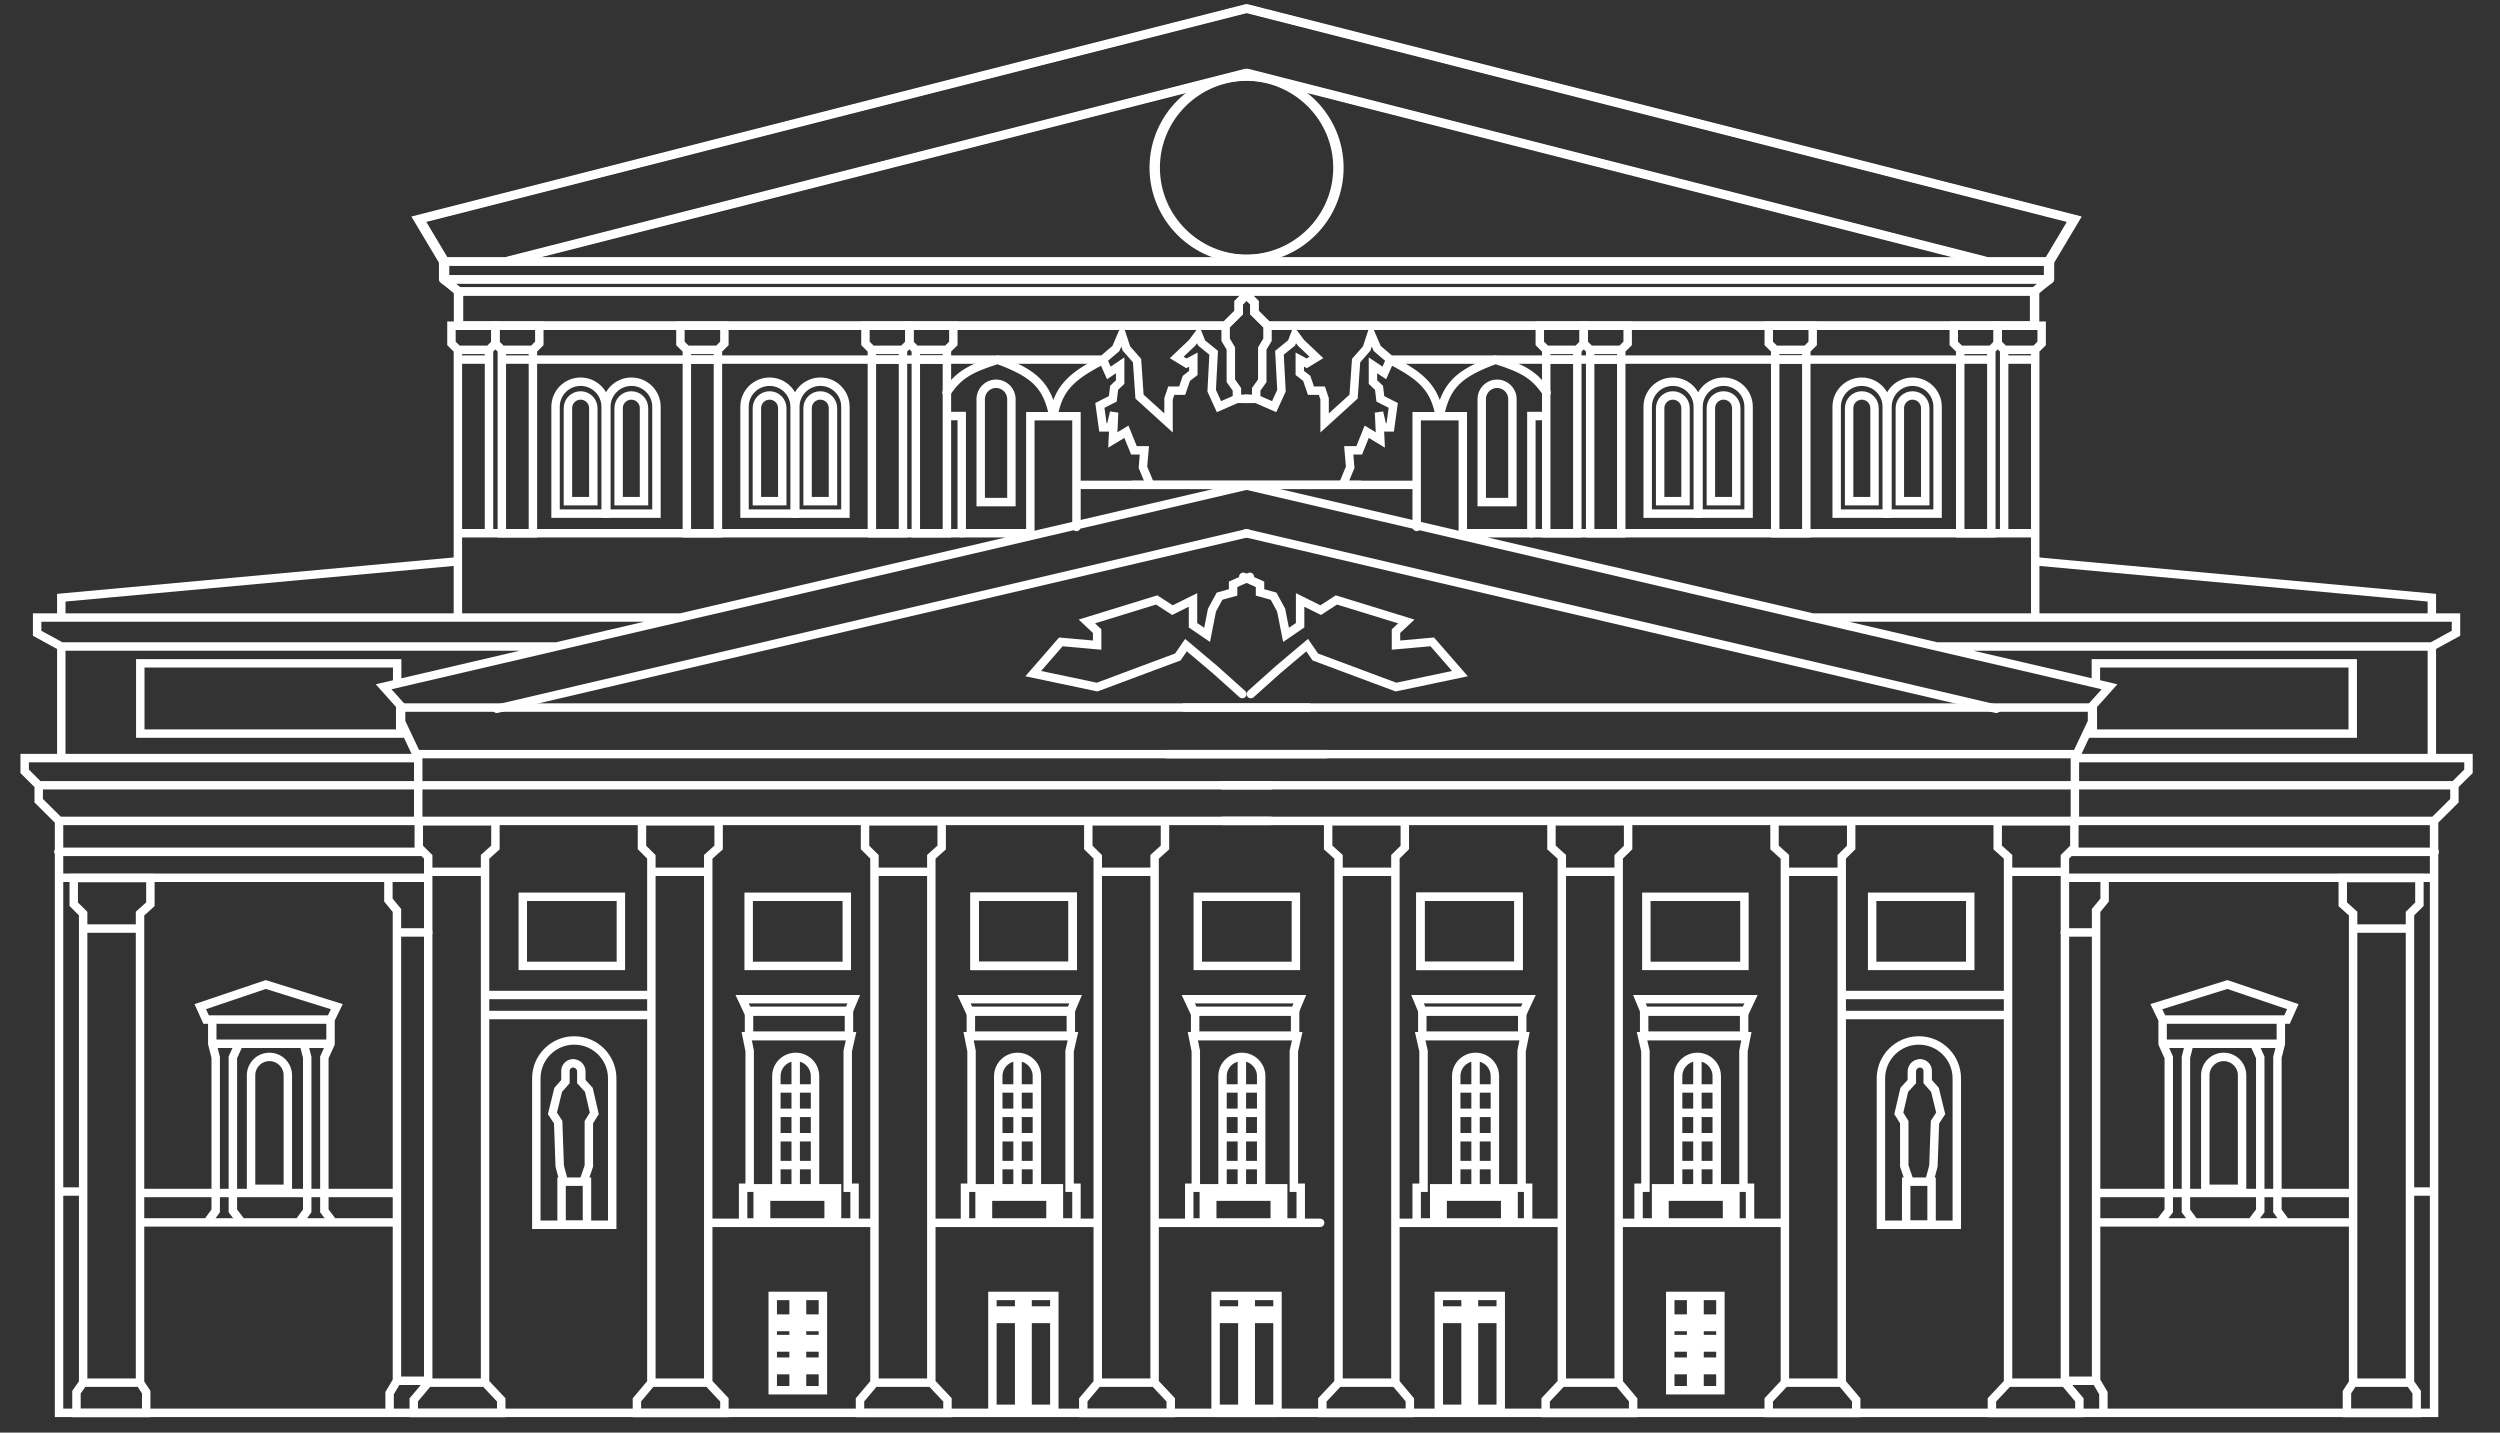 <svg width="89" height="51" viewBox="0 0 89 51" fill="none" xmlns="http://www.w3.org/2000/svg">
<rect x="0" y="0" width="89" height="51" fill="#333333" stroke="none"/>
<path d="M2.15 31.248H15.21" stroke="white" stroke-width="0.3" stroke-linecap="round"/>
<path d="M2.08 30.325H15.007" stroke="white" stroke-width="0.3" stroke-linecap="round"/>
<path d="M2.96 33.057V32.524L2.625 32.191V31.258H5.354V32.191L4.985 32.524V33.057M2.96 33.057H4.985M2.96 33.057V49.223M4.985 33.057V49.223M2.96 49.223L2.722 49.561V50.303H5.205V49.561L4.985 49.223M2.96 49.223H4.985" stroke="white" stroke-width="0.3" stroke-linecap="round"/>
<path d="M15.244 31.036V30.503L14.909 30.17V29.237H17.637V30.17L17.268 30.503V31.036M15.244 31.036H17.268M15.244 31.036V49.223M17.268 31.036V49.223M15.244 49.223L14.729 49.836V50.303H17.844V49.836L17.268 49.223M15.244 49.223H17.268" stroke="white" stroke-width="0.3" stroke-linecap="round"/>
<path d="M23.189 31.036V30.503L22.854 30.17V29.237H25.583V30.17L25.213 30.503V31.036M23.189 31.036H25.213M23.189 31.036V49.223M25.213 31.036V49.223M23.189 49.223L22.674 49.836V50.303H25.789V49.836L25.213 49.223M23.189 49.223H25.213" stroke="white" stroke-width="0.3" stroke-linecap="round"/>
<path d="M31.131 31.036V30.503L30.795 30.17V29.237H33.524V30.17L33.155 30.503V31.036M31.131 31.036H33.155M31.131 31.036V49.223M33.155 31.036V49.223M31.131 49.223L30.616 49.836V50.303H33.73V49.836L33.155 49.223M31.131 49.223H33.155" stroke="white" stroke-width="0.3" stroke-linecap="round"/>
<path d="M39.08 31.036V30.503L38.744 30.17V29.237H41.473V30.17L41.104 30.503V31.036M39.08 31.036H41.104M39.08 31.036V49.223M41.104 31.036V49.223M39.08 49.223L38.565 49.836V50.303H41.679V49.836L41.104 49.223M39.08 49.223H41.104" stroke="white" stroke-width="0.3" stroke-linecap="round"/>
<path d="M15.776 9.31H44.344H72.912M15.776 9.31L14.877 7.804L44.344 0.304L73.811 7.804L72.912 9.31M15.776 9.31V9.945M72.912 9.31V9.945M15.776 9.945H72.912M15.776 9.945L16.341 10.376M72.912 9.945L72.449 10.376M72.449 10.376H16.341M72.449 10.376V11.594H45.127L44.655 11.126V10.777L44.375 10.498L44.095 10.777V11.126L43.623 11.594H16.341V10.376" stroke="white" stroke-width="0.3" stroke-linecap="round"/>
<path d="M18.099 9.279L18.559 9.162L22.242 8.224L29.609 6.349L44.343 2.599L59.076 6.349L66.443 8.224L70.126 9.162L70.586 9.279" stroke="white" stroke-width="0.3" stroke-linecap="round"/>
<path d="M47.613 5.971C47.613 7.763 46.15 9.218 44.343 9.218C42.536 9.218 41.073 7.763 41.073 5.971C41.073 4.179 42.536 2.724 44.343 2.724C46.15 2.724 47.613 4.179 47.613 5.971Z" stroke="white" stroke-width="0.3"/>
<path d="M16.301 12.454L16.072 12.226V11.594H16.332H17.637V12.226L17.408 12.454M16.301 12.454H17.408M16.301 12.454V12.802M17.408 12.454V12.802M16.301 12.802H17.408M16.301 12.802V18.983M17.408 12.802V18.983M17.408 18.983H16.301M17.408 18.983H36.68V14.817H37.501M16.301 18.983V19.983M38.322 18.759V17.261M38.322 17.261V14.817H37.501M38.322 17.261H44.491M48.42 17.261H44.491M37.501 14.817C37.675 13.865 38.07 13.422 39.28 12.809M37.501 14.817C37.281 13.722 36.837 13.295 35.516 12.809C34.447 13.139 34.103 13.396 33.698 13.976M16.301 21.984H24.261M16.301 21.984H2.182M16.301 21.984V19.983M2.182 21.984V21.278L16.301 19.983M2.182 21.984H1.322V22.544L2.182 23.015M2.182 23.015H19.815M2.182 23.015V26.988M2.182 26.988H0.878V27.459L1.378 27.956M2.182 26.988H14.889M1.378 27.956V28.505L2.102 29.224M1.378 27.956H14.889M2.102 29.224V50.297H2.721H45.491M2.102 29.224H14.889M14.889 27.956V26.988M14.889 27.956V29.224M14.889 27.956H44.395H45.233M14.889 26.988L14.279 25.696V25.145L13.657 24.449L44.491 17.261M14.889 29.224H45.233" stroke="white" stroke-width="0.3" stroke-linecap="round"/>
<path d="M17.865 12.454L17.636 12.226V11.594H17.895H19.2V12.226L18.971 12.454M17.865 12.454H18.971M17.865 12.454V12.802M18.971 12.454V12.802M17.865 12.802H18.971M17.865 12.802V18.983H18.971V12.802M18.971 12.802H24.448H25.579H31.28H33.598H39.263M39.263 12.802L39.727 12.406L39.938 11.912L40.1 12.406L40.479 12.837L40.567 14.119L41.6 15.057V14.198L41.697 13.908H42.085L42.235 13.47L42.483 13.277V12.802L42.235 12.935L41.891 12.725L42.438 12.207L42.659 11.912L42.774 12.207L43.206 12.558L43.136 13.908L43.395 14.477L44.034 14.198M39.263 12.802L39.475 13.277L39.878 13.005V13.601L39.663 13.806L39.616 14.198L39.155 14.433L39.263 15.215H39.536L39.663 14.682L39.616 15.663L40.1 15.37L40.368 16.032H40.74L40.688 16.634L40.931 17.219M44.034 14.198V13.861L43.818 13.554V12.406L43.633 12.095V11.696M44.034 14.198H44.425" stroke="white" stroke-width="0.3" stroke-linecap="round"/>
<path d="M24.452 12.454L24.223 12.226V11.594H24.483H25.788V12.226L25.558 12.454M24.452 12.454H25.558M24.452 12.454V12.802M25.558 12.454V12.802M24.452 12.802H25.558M24.452 12.802V18.983H25.558V12.802" stroke="white" stroke-width="0.3" stroke-linecap="round"/>
<path d="M31.039 12.454L30.81 12.226V11.594H31.07H32.375V12.226L32.146 12.454M31.039 12.454H32.146M31.039 12.454V12.802M32.146 12.454V12.802M31.039 12.802H32.146M31.039 12.802V18.983H32.146V12.802" stroke="white" stroke-width="0.3" stroke-linecap="round"/>
<path d="M32.603 12.454L32.374 12.226V11.594H32.634H33.939V12.226L33.71 12.454M32.603 12.454H33.71M32.603 12.454V12.802M33.71 12.454V12.802M32.603 12.802H33.71M32.603 12.802V18.983H33.71V15.893V14.811M33.71 12.802V14.811M33.71 14.811H34.238V18.983M34.913 17.875V14.208C34.913 13.906 35.158 13.662 35.459 13.662V13.662C35.761 13.662 36.006 13.906 36.006 14.208V17.875H34.913Z" stroke="white" stroke-width="0.3" stroke-linecap="round"/>
<path d="M21.561 14.48V18.285H19.778V14.48C19.778 13.988 20.177 13.589 20.669 13.589C21.162 13.589 21.561 13.988 21.561 14.48Z" stroke="white" stroke-width="0.3"/>
<path d="M23.37 14.48V18.285H21.587V14.48C21.587 13.988 21.986 13.589 22.479 13.589C22.971 13.589 23.37 13.988 23.37 14.48Z" stroke="white" stroke-width="0.3"/>
<path d="M21.122 14.53V17.842H20.218V14.53C20.218 14.28 20.42 14.078 20.67 14.078C20.919 14.078 21.122 14.28 21.122 14.53Z" stroke="white" stroke-width="0.3"/>
<path d="M22.927 14.53V17.842H22.023V14.53C22.023 14.28 22.225 14.078 22.475 14.078C22.725 14.078 22.927 14.28 22.927 14.53Z" stroke="white" stroke-width="0.3"/>
<path d="M21.795 38.391V43.602H19.093V38.391C19.093 37.645 19.698 37.04 20.444 37.04C21.19 37.04 21.795 37.645 21.795 38.391Z" stroke="white" stroke-width="0.3"/>
<path d="M19.992 42.068H20.896V43.601H19.992V42.068Z" stroke="white" stroke-width="0.3"/>
<path d="M18.611 31.926H22.103V34.386H18.611V31.926Z" stroke="white" stroke-width="0.3"/>
<path d="M26.653 31.926H30.146V34.386H26.653V31.926Z" stroke="white" stroke-width="0.3"/>
<path d="M28.252 46.135V46.942H27.53V47.242H28.252V47.671H27.53V47.971H28.252V48.476H27.53V48.776H28.252V49.492H27.509V46.135H28.252ZM28.552 47.242H29.286V46.942H28.552V46.135H29.295V49.492H28.552V48.776H29.286V48.476H28.552V47.971H29.286V47.671H28.552V47.242Z" stroke="white" stroke-width="0.3"/>
<path d="M36.282 46.135V46.654H35.385V46.954H36.282V50.154H35.33V46.135H36.282ZM36.582 46.954H37.493V46.654H36.582V46.135H37.534V50.154H36.582V46.954Z" stroke="white" stroke-width="0.3"/>
<path d="M44.227 46.135V46.654H43.33V46.954H44.227V50.154H43.275V46.135H44.227ZM44.527 46.954H45.439V46.654H44.527V46.135H45.479V50.154H44.527V46.954Z" stroke="white" stroke-width="0.3"/>
<path d="M34.696 31.926H38.188V34.386H34.696V31.926Z" stroke="white" stroke-width="0.3"/>
<path d="M34.696 31.926H38.188V34.386H34.696V31.926Z" stroke="white" stroke-width="0.3"/>
<path d="M42.641 31.926H46.133V34.386H42.641V31.926Z" stroke="white" stroke-width="0.3"/>
<path d="M28.288 14.48V18.285H26.505V14.48C26.505 13.988 26.904 13.589 27.397 13.589C27.889 13.589 28.288 13.988 28.288 14.48Z" stroke="white" stroke-width="0.3"/>
<path d="M30.097 14.48V18.285H28.314V14.48C28.314 13.988 28.713 13.589 29.206 13.589C29.698 13.589 30.097 13.988 30.097 14.48Z" stroke="white" stroke-width="0.3"/>
<path d="M27.849 14.53V17.842H26.945V14.53C26.945 14.28 27.147 14.078 27.397 14.078C27.647 14.078 27.849 14.28 27.849 14.53Z" stroke="white" stroke-width="0.3"/>
<path d="M29.654 14.53V17.842H28.75V14.53C28.75 14.28 28.953 14.078 29.202 14.078C29.452 14.078 29.654 14.28 29.654 14.53Z" stroke="white" stroke-width="0.3"/>
<path d="M14.247 25.206V26.116H4.994V23.614H14.139V24.313" stroke="white" stroke-width="0.3" stroke-linecap="round"/>
<path d="M2.123 42.418H2.938" stroke="white" stroke-width="0.3" stroke-linecap="round"/>
<path d="M13.827 31.267V32.042L14.131 32.413V33.195M14.131 33.195H15.245M14.131 33.195V49.155M14.131 49.155H15.238M14.131 49.155L13.87 49.595V50.281" stroke="white" stroke-width="0.3" stroke-linecap="round"/>
<path d="M20.056 41.999L19.926 41.512L19.871 39.949L19.667 39.636L19.871 38.799L20.13 38.505V38.127C20.13 38.007 20.208 37.902 20.322 37.866V37.866C20.372 37.851 20.425 37.85 20.475 37.864L20.481 37.866C20.607 37.901 20.695 38.016 20.695 38.147V38.505L20.963 38.799L21.157 39.636L20.963 39.949V41.512L20.796 41.999" stroke="white" stroke-width="0.3" stroke-linecap="round"/>
<path d="M17.332 35.422L23.126 35.422" stroke="white" stroke-width="0.3" stroke-linecap="round"/>
<path d="M17.332 36.135L23.126 36.135" stroke="white" stroke-width="0.3" stroke-linecap="round"/>
<path d="M5.127 43.518L14.106 43.518" stroke="white" stroke-width="0.3" stroke-linecap="round"/>
<path d="M5.127 42.471L14.106 42.471" stroke="white" stroke-width="0.3" stroke-linecap="round"/>
<path d="M7.557 36.297H7.338L7.13 35.837L9.461 35.049L11.991 35.837L11.767 36.297M7.557 36.297H9.461H11.767M7.557 36.297V37.158M7.557 37.158L7.679 37.642V43.108L7.448 43.424M7.557 37.158H8.509M8.509 37.158H9.461H11.767M8.509 37.158L8.29 37.642V43.108L8.532 43.424M11.767 36.297V37.158M11.767 37.158H10.815L10.937 37.642V43.108L10.705 43.424M11.767 37.158L11.547 37.642V43.108L11.789 43.424" stroke="white" stroke-width="0.3" stroke-linecap="round"/>
<path d="M10.247 38.28V42.321H8.938V38.28C8.938 37.919 9.231 37.626 9.592 37.626C9.954 37.626 10.247 37.919 10.247 38.28Z" stroke="white" stroke-width="0.3"/>
<path d="M26.614 35.985L26.42 35.572H30.393L30.22 35.985H26.614Z" stroke="white" stroke-width="0.3"/>
<path d="M26.665 36.016H30.223V36.868H26.665V36.016Z" stroke="white" stroke-width="0.3"/>
<path d="M27.123 42.302H26.973V42.452V43.526H26.538H26.455V42.283H26.538H26.688V42.133V37.433V37.419L26.686 37.404L26.583 36.889H30.298L30.183 37.4L30.179 37.417V37.433V42.133V42.283H30.329H30.423V43.526H30.329H29.799V42.452V42.302H29.649H27.123ZM29.499 43.526H27.273V42.602H29.499V43.526Z" stroke="white" stroke-width="0.3"/>
<path d="M28.327 37.626V42.449M28.327 37.626V37.626C27.95 37.626 27.639 37.932 27.639 38.309V38.309V38.749M28.327 37.626V37.626C28.704 37.626 29.015 37.932 29.015 38.309V38.309V38.749M28.327 42.449H29.015V41.477M28.327 42.449H27.639L27.639 41.477M27.639 38.749H29.015M27.639 38.749V39.617M29.015 38.749V39.617M29.015 39.617H27.639M29.015 39.617V40.486M27.639 39.617V40.486M27.639 40.486H29.015M27.639 40.486V41.477M29.015 40.486V41.477M29.015 41.477H27.639" stroke="white" stroke-width="0.3" stroke-linecap="round"/>
<path d="M26.438 43.533H25.211H31.113" stroke="white" stroke-width="0.3" stroke-linecap="round"/>
<path d="M34.513 35.986L34.319 35.572H38.291L38.118 35.986H34.513Z" stroke="white" stroke-width="0.3"/>
<path d="M34.563 36.016H38.122V36.868H34.563V36.016Z" stroke="white" stroke-width="0.3"/>
<path d="M35.022 42.303H34.872V42.453V43.526H34.437H34.353V42.283H34.437H34.587V42.133V37.434V37.419L34.584 37.404L34.482 36.889H38.197L38.081 37.401L38.077 37.417V37.434V42.133V42.283H38.227H38.322V43.526H38.227H37.697V42.453V42.303H37.547H35.022ZM37.397 43.526H35.172V42.602H37.397V43.526Z" stroke="white" stroke-width="0.3"/>
<path d="M36.225 37.626V42.449M36.225 37.626V37.626C35.848 37.626 35.538 37.932 35.538 38.31V38.31V38.749M36.225 37.626V37.626C36.603 37.626 36.913 37.932 36.913 38.31V38.31V38.749M36.225 42.449H36.913V41.477M36.225 42.449H35.538L35.538 41.477M35.538 38.749H36.913M35.538 38.749V39.617M36.913 38.749V39.617M36.913 39.617H35.538M36.913 39.617V40.486M35.538 39.617V40.486M35.538 40.486H36.913M35.538 40.486V41.477M36.913 40.486V41.477M36.913 41.477H35.538" stroke="white" stroke-width="0.3" stroke-linecap="round"/>
<path d="M34.336 43.533H33.11H39.012" stroke="white" stroke-width="0.3" stroke-linecap="round"/>
<path d="M42.497 35.986L42.303 35.572H46.275L46.102 35.986H42.497Z" stroke="white" stroke-width="0.3"/>
<path d="M42.547 36.016H46.106V36.868H42.547V36.016Z" stroke="white" stroke-width="0.3"/>
<path d="M43.006 42.303H42.856V42.453V43.526H42.421H42.337V42.283H42.421H42.571V42.133V37.434V37.419L42.568 37.404L42.466 36.889H46.181L46.065 37.401L46.061 37.417V37.434V42.133V42.283H46.211H46.306V43.526H46.211H45.681V42.453V42.303H45.531H43.006ZM45.381 43.526H43.156V42.602H45.381V43.526Z" stroke="white" stroke-width="0.3"/>
<path d="M44.21 37.626V42.449M44.21 37.626V37.626C43.832 37.626 43.522 37.932 43.522 38.31V38.31V38.749M44.21 37.626V37.626C44.587 37.626 44.898 37.932 44.898 38.31V38.31V38.749M44.21 42.449H44.898V41.477M44.21 42.449H43.522L43.522 41.477M43.522 38.749H44.898M43.522 38.749V39.617M44.898 38.749V39.617M44.898 39.617H43.522M44.898 39.617V40.486M43.522 39.617V40.486M43.522 40.486H44.898M43.522 40.486V41.477M44.898 40.486V41.477M44.898 41.477H43.522" stroke="white" stroke-width="0.3" stroke-linecap="round"/>
<path d="M42.32 43.533H41.094H46.996" stroke="white" stroke-width="0.3" stroke-linecap="round"/>
<path d="M14.27 25.189H46.596" stroke="white" stroke-width="0.3" stroke-linecap="round"/>
<path d="M14.877 26.847H47.203" stroke="white" stroke-width="0.3" stroke-linecap="round"/>
<path d="M17.686 25.233L44.393 18.983" stroke="white" stroke-width="0.3" stroke-linecap="round"/>
<path d="M44.496 20.534L43.898 20.802V21.09L43.416 21.224L43.146 21.721L42.973 22.602L42.471 22.258V21.358L41.739 21.721L41.179 21.358L38.692 22.124L39.058 22.468V22.966L37.766 22.851L36.783 23.981L39.058 24.46L41.931 23.388L42.221 22.966L43.243 23.828L44.226 24.709" stroke="white" stroke-width="0.3" stroke-linecap="round"/>
<path d="M86.605 31.248H73.545" stroke="white" stroke-width="0.3" stroke-linecap="round"/>
<path d="M86.675 30.325H73.749" stroke="white" stroke-width="0.3" stroke-linecap="round"/>
<path d="M85.795 33.057V32.524L86.131 32.191V31.258H83.402V32.191L83.771 32.524V33.057M85.795 33.057H83.771M85.795 33.057V49.223M83.771 33.057V49.223M85.795 49.223L86.034 49.561V50.303H83.551V49.561L83.771 49.223M85.795 49.223H83.771" stroke="white" stroke-width="0.3" stroke-linecap="round"/>
<path d="M73.511 31.036V30.503L73.847 30.17V29.237H71.118V30.17L71.487 30.503V31.036M73.511 31.036H71.487M73.511 31.036V49.223M71.487 31.036V49.223M73.511 49.223L74.026 49.836V50.303H70.912V49.836L71.487 49.223M73.511 49.223H71.487" stroke="white" stroke-width="0.3" stroke-linecap="round"/>
<path d="M65.566 31.036V30.503L65.902 30.17V29.237H63.173V30.17L63.542 30.503V31.036M65.566 31.036H63.542M65.566 31.036V49.223M63.542 31.036V49.223M65.566 49.223L66.081 49.836V50.303H62.967V49.836L63.542 49.223M65.566 49.223H63.542" stroke="white" stroke-width="0.3" stroke-linecap="round"/>
<path d="M57.625 31.036V30.503L57.961 30.17V29.237H55.232V30.17L55.601 30.503V31.036M57.625 31.036H55.601M57.625 31.036V49.223M55.601 31.036V49.223M57.625 49.223L58.14 49.836V50.303H55.025V49.836L55.601 49.223M57.625 49.223H55.601" stroke="white" stroke-width="0.3" stroke-linecap="round"/>
<path d="M49.676 31.036V30.503L50.011 30.17V29.237H47.282V30.17L47.652 30.503V31.036M49.676 31.036H47.652M49.676 31.036V49.223M47.652 31.036V49.223M49.676 49.223L50.191 49.836V50.303H47.076V49.836L47.652 49.223M49.676 49.223H47.652" stroke="white" stroke-width="0.3" stroke-linecap="round"/>
<path d="M72.98 9.31H44.412H15.844M72.98 9.31L73.878 7.804L44.412 0.304L14.945 7.804L15.844 9.31M72.98 9.31V9.945M15.844 9.31V9.945M72.98 9.945H15.844M72.98 9.945L72.414 10.376M15.844 9.945L16.306 10.376M16.306 10.376H72.414M16.306 10.376V11.594H43.629L44.1 11.126V10.777L44.38 10.498L44.66 10.777V11.126L45.132 11.594H72.414V10.376" stroke="white" stroke-width="0.3" stroke-linecap="round"/>
<path d="M70.657 9.279L70.197 9.162L66.513 8.224L59.147 6.349L44.413 2.599L29.68 6.349L22.313 8.224L18.63 9.162L18.169 9.279" stroke="white" stroke-width="0.3" stroke-linecap="round"/>
<path d="M41.143 5.971C41.143 7.763 42.606 9.218 44.413 9.218C46.22 9.218 47.683 7.763 47.683 5.971C47.683 4.179 46.22 2.724 44.413 2.724C42.606 2.724 41.143 4.179 41.143 5.971Z" stroke="white" stroke-width="0.3"/>
<path d="M72.454 12.454L72.683 12.226V11.594H72.423H71.119V12.226L71.348 12.454M72.454 12.454H71.348M72.454 12.454V12.802M71.348 12.454V12.802M72.454 12.802H71.348M72.454 12.802V18.983M71.348 12.802V18.983M71.348 18.983H72.454M71.348 18.983H52.076V14.817H51.255M72.454 18.983V19.983M50.434 18.759V17.261M50.434 17.261V14.817H51.255M50.434 17.261H44.265M40.336 17.261H44.265M51.255 14.817C51.081 13.865 50.686 13.422 49.476 12.809M51.255 14.817C51.475 13.722 51.919 13.295 53.24 12.809C54.309 13.139 54.652 13.396 55.058 13.976M72.454 21.984H64.495M72.454 21.984H86.574M72.454 21.984V19.983M86.574 21.984V21.278L72.454 19.983M86.574 21.984H87.433V22.544L86.574 23.015M86.574 23.015H68.94M86.574 23.015V26.988M86.574 26.988H87.878V27.459L87.377 27.956M86.574 26.988H73.866M87.377 27.956V28.505L86.653 29.224M87.377 27.956H73.866M86.653 29.224V50.297H86.035H43.265M86.653 29.224H73.866M73.866 27.956V26.988M73.866 27.956V29.224M73.866 27.956H44.36H43.523M73.866 26.988L74.476 25.696V25.145L75.099 24.449L44.265 17.261M73.866 29.224H43.523" stroke="white" stroke-width="0.3" stroke-linecap="round"/>
<path d="M70.891 12.454L71.12 12.226V11.594H70.86H69.555V12.226L69.784 12.454M70.891 12.454H69.784M70.891 12.454V12.802M69.784 12.454V12.802M70.891 12.802H69.784M70.891 12.802V18.983H69.784V12.802M69.784 12.802H64.308H63.176H57.475H55.157H49.492M49.492 12.802L49.029 12.406L48.817 11.912L48.655 12.406L48.277 12.837L48.188 14.119L47.156 15.057V14.198L47.059 13.908H46.67L46.52 13.47L46.273 13.277V12.802L46.52 12.935L46.864 12.725L46.317 12.207L46.096 11.912L45.982 12.207L45.549 12.558L45.62 13.908L45.36 14.477L44.721 14.198M49.492 12.802L49.281 13.277L48.877 13.005V13.601L49.093 13.806L49.14 14.198L49.6 14.433L49.492 15.215H49.219L49.093 14.682L49.14 15.663L48.655 15.37L48.388 16.032H48.015L48.067 16.634L47.825 17.219M44.721 14.198V13.861L44.937 13.554V12.406L45.123 12.095V11.696M44.721 14.198H44.331" stroke="white" stroke-width="0.3" stroke-linecap="round"/>
<path d="M64.304 12.454L64.532 12.226V11.594H64.273H62.968V12.226L63.197 12.454M64.304 12.454H63.197M64.304 12.454V12.802M63.197 12.454V12.802M64.304 12.802H63.197M64.304 12.802V18.983H63.197V12.802" stroke="white" stroke-width="0.3" stroke-linecap="round"/>
<path d="M57.716 12.454L57.945 12.226V11.594H57.685H56.381V12.226L56.61 12.454M57.716 12.454H56.61M57.716 12.454V12.802M56.61 12.454V12.802M57.716 12.802H56.61M57.716 12.802V18.983H56.61V12.802" stroke="white" stroke-width="0.3" stroke-linecap="round"/>
<path d="M56.152 12.454L56.381 12.226V11.594H56.121H54.817V12.226L55.046 12.454M56.152 12.454H55.046M56.152 12.454V12.802M55.046 12.454V12.802M56.152 12.802H55.046M56.152 12.802V18.983H55.046V15.893V14.811M55.046 12.802V14.811M55.046 14.811H54.517V18.983M53.842 17.875V14.208C53.842 13.906 53.598 13.662 53.296 13.662V13.662C52.994 13.662 52.75 13.906 52.75 14.208V17.875H53.842Z" stroke="white" stroke-width="0.3" stroke-linecap="round"/>
<path d="M67.195 14.48V18.285H68.978V14.48C68.978 13.988 68.579 13.589 68.086 13.589C67.594 13.589 67.195 13.988 67.195 14.48Z" stroke="white" stroke-width="0.3"/>
<path d="M65.386 14.48V18.285H67.168V14.48C67.168 13.988 66.769 13.589 66.277 13.589C65.785 13.589 65.386 13.988 65.386 14.48Z" stroke="white" stroke-width="0.3"/>
<path d="M67.634 14.53V17.842H68.538V14.53C68.538 14.28 68.336 14.078 68.086 14.078C67.836 14.078 67.634 14.28 67.634 14.53Z" stroke="white" stroke-width="0.3"/>
<path d="M65.829 14.53V17.842H66.733V14.53C66.733 14.28 66.53 14.078 66.281 14.078C66.031 14.078 65.829 14.28 65.829 14.53Z" stroke="white" stroke-width="0.3"/>
<path d="M66.961 38.391V43.602H69.662V38.391C69.662 37.645 69.058 37.04 68.311 37.04C67.566 37.04 66.961 37.645 66.961 38.391Z" stroke="white" stroke-width="0.3"/>
<path d="M68.764 42.068H67.86V43.601H68.764V42.068Z" stroke="white" stroke-width="0.3"/>
<path d="M70.141 31.926H66.648V34.386H70.141V31.926Z" stroke="white" stroke-width="0.3"/>
<path d="M62.102 31.926H58.61V34.386H62.102V31.926Z" stroke="white" stroke-width="0.3"/>
<path d="M60.504 46.135V46.942H61.226V47.242H60.504V47.671H61.226V47.971H60.504V48.476H61.226V48.776H60.504V49.492H61.246V46.135H60.504ZM60.204 47.242H59.47V46.942H60.204V46.135H59.461V49.492H60.204V48.776H59.47V48.476H60.204V47.971H59.47V47.671H60.204V47.242Z" stroke="white" stroke-width="0.3"/>
<path d="M52.473 46.135V46.654H53.371V46.954H52.473V50.154H53.426V46.135H52.473ZM52.173 46.954H51.262V46.654H52.173V46.135H51.221V50.154H52.173V46.954Z" stroke="white" stroke-width="0.3"/>
<path d="M54.06 31.926H50.567V34.386H54.06V31.926Z" stroke="white" stroke-width="0.3"/>
<path d="M54.06 31.926H50.567V34.386H54.06V31.926Z" stroke="white" stroke-width="0.3"/>
<path d="M60.468 14.48V18.285H62.25V14.48C62.25 13.988 61.851 13.589 61.359 13.589C60.867 13.589 60.468 13.988 60.468 14.48Z" stroke="white" stroke-width="0.3"/>
<path d="M58.658 14.48V18.285H60.441V14.48C60.441 13.988 60.042 13.589 59.55 13.589C59.057 13.589 58.658 13.988 58.658 14.48Z" stroke="white" stroke-width="0.3"/>
<path d="M60.907 14.53V17.842H61.811V14.53C61.811 14.28 61.608 14.078 61.359 14.078C61.109 14.078 60.907 14.28 60.907 14.53Z" stroke="white" stroke-width="0.3"/>
<path d="M59.101 14.53V17.842H60.005V14.53C60.005 14.28 59.803 14.078 59.553 14.078C59.304 14.078 59.101 14.28 59.101 14.53Z" stroke="white" stroke-width="0.3"/>
<path d="M74.505 25.206V26.116H83.757V23.614H74.613V24.313" stroke="white" stroke-width="0.3" stroke-linecap="round"/>
<path d="M86.633 42.418H85.817" stroke="white" stroke-width="0.3" stroke-linecap="round"/>
<path d="M74.925 31.267V32.042L74.621 32.413V33.195M74.621 33.195H73.506M74.621 33.195V49.155M74.621 49.155H73.514M74.621 49.155L74.881 49.595V50.281" stroke="white" stroke-width="0.3" stroke-linecap="round"/>
<path d="M68.7 41.999L68.829 41.512L68.885 39.949L69.089 39.636L68.885 38.799L68.626 38.505V38.127C68.626 38.007 68.548 37.902 68.434 37.866V37.866C68.384 37.851 68.331 37.85 68.28 37.864L68.275 37.866C68.148 37.901 68.061 38.016 68.061 38.147V38.505L67.792 38.799L67.598 39.636L67.792 39.949V41.512L67.959 41.999" stroke="white" stroke-width="0.3" stroke-linecap="round"/>
<path d="M71.423 35.422L65.629 35.422" stroke="white" stroke-width="0.3" stroke-linecap="round"/>
<path d="M71.423 36.135L65.629 36.135" stroke="white" stroke-width="0.3" stroke-linecap="round"/>
<path d="M83.629 43.518L74.649 43.518" stroke="white" stroke-width="0.3" stroke-linecap="round"/>
<path d="M83.629 42.471L74.649 42.471" stroke="white" stroke-width="0.3" stroke-linecap="round"/>
<path d="M81.198 36.297H81.418L81.625 35.837L79.294 35.049L76.765 35.837L76.989 36.297M81.198 36.297H79.294H76.989M81.198 36.297V37.158M81.198 37.158L81.076 37.642V43.108L81.308 43.424M81.198 37.158H80.246M80.246 37.158H79.294H76.989M80.246 37.158L80.465 37.642V43.108L80.224 43.424M76.989 36.297V37.158M76.989 37.158H77.941L77.819 37.642V43.108L78.051 43.424M76.989 37.158L77.208 37.642V43.108L76.966 43.424" stroke="white" stroke-width="0.3" stroke-linecap="round"/>
<path d="M78.508 38.28V42.321H79.818V38.28C79.818 37.919 79.525 37.626 79.163 37.626C78.802 37.626 78.508 37.919 78.508 38.28Z" stroke="white" stroke-width="0.3"/>
<path d="M62.141 35.986L62.336 35.572H58.363L58.536 35.986H62.141Z" stroke="white" stroke-width="0.3"/>
<path d="M62.091 36.016H58.532V36.868H62.091V36.016Z" stroke="white" stroke-width="0.3"/>
<path d="M61.632 42.303H61.782V42.453V43.526H62.217H62.301V42.283H62.217H62.067V42.133V37.434V37.419L62.07 37.404L62.172 36.889H58.457L58.573 37.401L58.577 37.417V37.434V42.133V42.283H58.427H58.333V43.526H58.427H58.957V42.453V42.303H59.107H61.632ZM59.257 43.526H61.482V42.602H59.257V43.526Z" stroke="white" stroke-width="0.3"/>
<path d="M60.428 37.626V42.449M60.428 37.626V37.626C60.806 37.626 61.116 37.932 61.116 38.31V38.31V38.749M60.428 37.626V37.626C60.051 37.626 59.741 37.932 59.741 38.31V38.31V38.749M60.428 42.449H59.741V41.477M60.428 42.449H61.116L61.116 41.477M61.116 38.749H59.741M61.116 38.749V39.617M59.741 38.749V39.617M59.741 39.617H61.116M59.741 39.617V40.486M61.116 39.617V40.486M61.116 40.486H59.741M61.116 40.486V41.477M59.741 40.486V41.477M59.741 41.477H61.116" stroke="white" stroke-width="0.3" stroke-linecap="round"/>
<path d="M62.318 43.533H63.544H57.642" stroke="white" stroke-width="0.3" stroke-linecap="round"/>
<path d="M54.243 35.986L54.437 35.572H50.464L50.637 35.986H54.243Z" stroke="white" stroke-width="0.3"/>
<path d="M54.192 36.016H50.634V36.868H54.192V36.016Z" stroke="white" stroke-width="0.3"/>
<path d="M53.734 42.303H53.884V42.453V43.526H54.319H54.402V42.283H54.319H54.169V42.133V37.434V37.419L54.171 37.404L54.274 36.889H50.559L50.674 37.401L50.678 37.417V37.434V42.133V42.283H50.528H50.434V43.526H50.528H51.058V42.453V42.303H51.208H53.734ZM51.358 43.526H53.584V42.602H51.358V43.526Z" stroke="white" stroke-width="0.3"/>
<path d="M52.53 37.626V42.449M52.53 37.626V37.626C52.907 37.626 53.218 37.932 53.218 38.31V38.31V38.749M52.53 37.626V37.626C52.153 37.626 51.842 37.932 51.842 38.31V38.31V38.749M52.53 42.449H51.842V41.477M52.53 42.449H53.218L53.218 41.477M53.218 38.749H51.842M53.218 38.749V39.617M51.842 38.749V39.617M51.842 39.617H53.218M51.842 39.617V40.486M53.218 39.617V40.486M53.218 40.486H51.842M53.218 40.486V41.477M51.842 40.486V41.477M51.842 41.477H53.218" stroke="white" stroke-width="0.3" stroke-linecap="round"/>
<path d="M54.419 43.533H55.646H49.744" stroke="white" stroke-width="0.3" stroke-linecap="round"/>
<path d="M74.485 25.189H42.16" stroke="white" stroke-width="0.3" stroke-linecap="round"/>
<path d="M73.878 26.847H41.553" stroke="white" stroke-width="0.3" stroke-linecap="round"/>
<path d="M71.069 25.233L44.363 18.983" stroke="white" stroke-width="0.3" stroke-linecap="round"/>
<path d="M44.26 20.534L44.857 20.802V21.09L45.34 21.224L45.609 21.721L45.783 22.602L46.284 22.258V21.358L47.017 21.721L47.576 21.358L50.064 22.124L49.697 22.468V22.966L50.989 22.851L51.973 23.981L49.697 24.46L46.824 23.388L46.535 22.966L45.513 23.828L44.529 24.709" stroke="white" stroke-width="0.3" stroke-linecap="round"/>
</svg>
